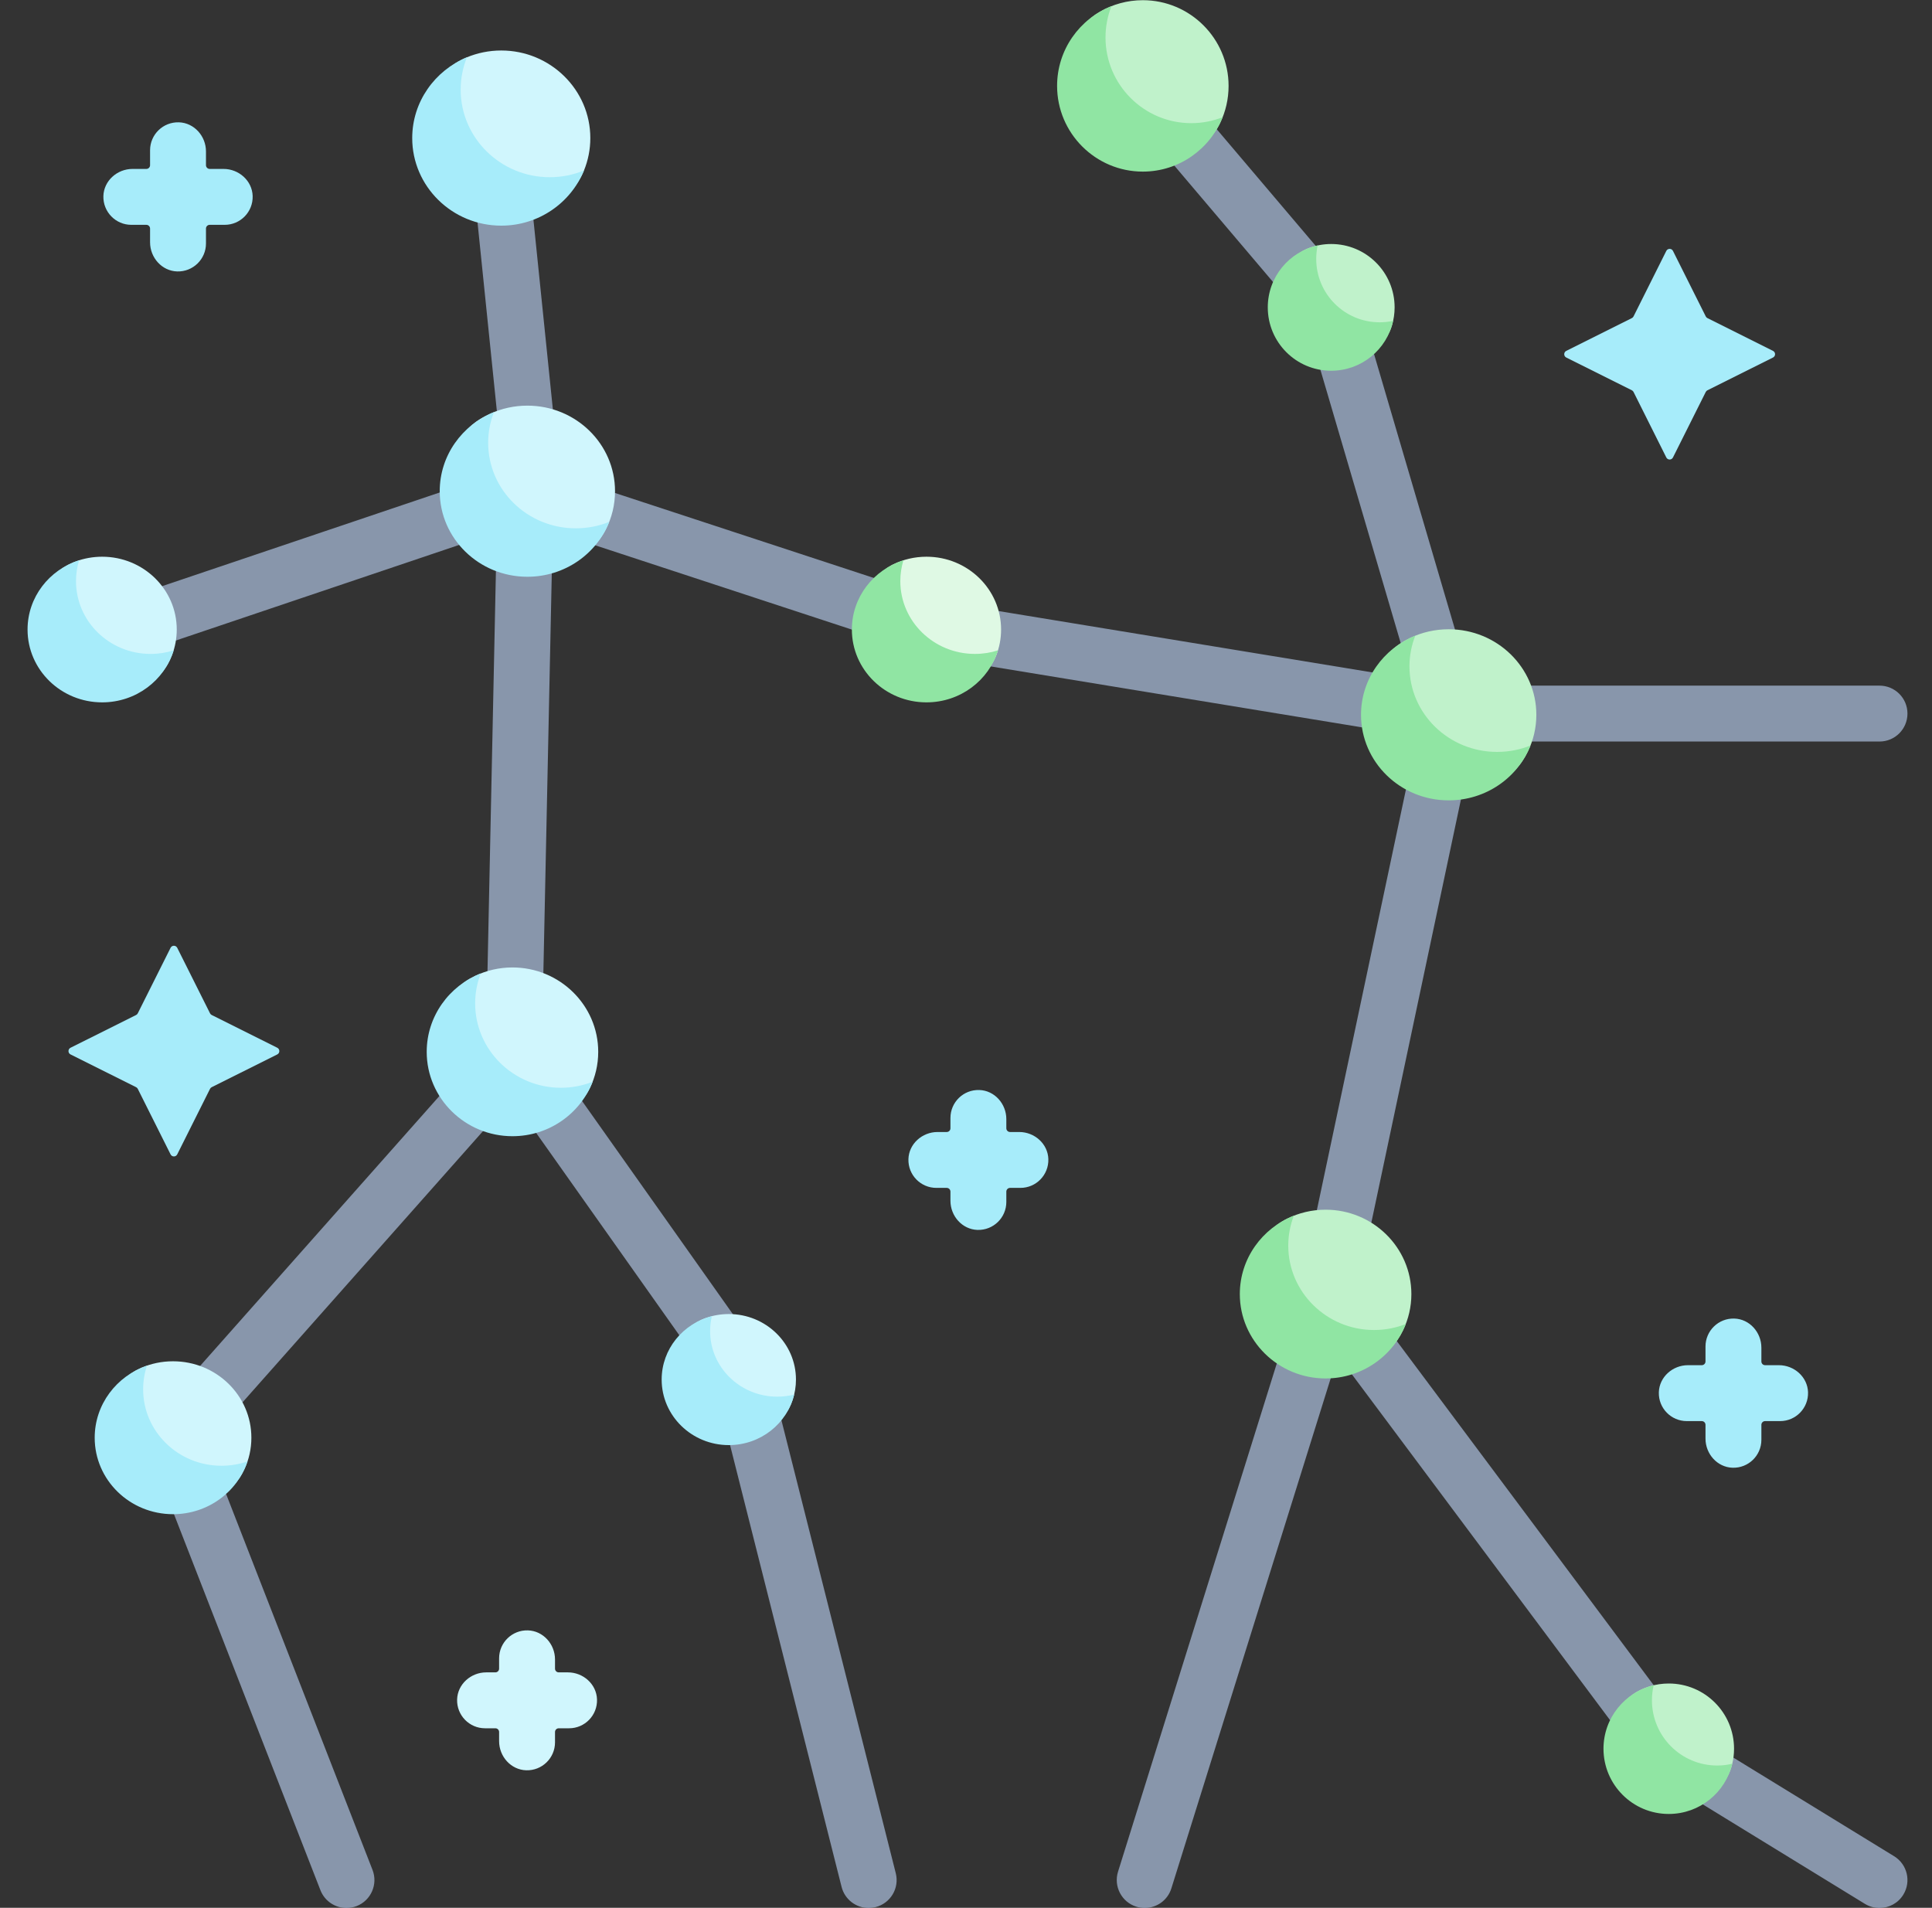 <svg width="80" height="79" viewBox="0 0 80 79" fill="none" xmlns="http://www.w3.org/2000/svg">
<rect x="0" y="0" width="80" height="79" fill="#333333" stroke="none"/>
<g clip-path="url(#clip0_1867_3019)">
<g clip-path="url(#clip1_1867_3019)">
<path d="M78.431 76.864L69.817 71.579L56.208 53.349L61.002 30.706H77.826C78.466 30.706 78.984 30.188 78.984 29.548C78.984 28.909 78.466 28.391 77.826 28.391H60.931L56.232 12.401C56.187 12.246 56.109 12.102 56.005 11.979L48.282 2.874C47.869 2.387 47.139 2.327 46.651 2.74C46.163 3.154 46.103 3.884 46.517 4.371L54.081 13.289L58.435 28.108L38.977 24.914C38.88 24.842 38.77 24.783 38.648 24.742L22.774 19.53C22.985 19.296 23.101 18.977 23.066 18.639L21.83 6.579C21.765 5.943 21.197 5.48 20.561 5.546C19.925 5.611 19.463 6.179 19.528 6.815L20.764 18.875C20.786 19.093 20.868 19.29 20.991 19.453L4.864 24.896C4.259 25.101 3.933 25.758 4.138 26.363C4.301 26.846 4.751 27.15 5.234 27.15C5.357 27.15 5.481 27.131 5.604 27.089L20.569 22.039L20.14 42.4C20.136 42.623 20.195 42.831 20.3 43.01L6.531 58.541C6.424 58.66 6.348 58.796 6.3 58.939C6.082 59.246 6.017 59.653 6.164 60.03L13.268 78.27C13.447 78.728 13.884 79.008 14.347 79.008C14.487 79.008 14.629 78.982 14.767 78.929C15.362 78.697 15.657 78.026 15.425 77.43L8.543 59.76L21.195 45.49L29.311 56.962C29.386 57.068 29.477 57.156 29.576 57.228C29.582 57.262 29.588 57.296 29.597 57.33L34.848 78.133C34.98 78.658 35.452 79.008 35.969 79.008C36.063 79.008 36.158 78.996 36.253 78.972C36.873 78.816 37.249 78.187 37.092 77.567L31.841 56.764C31.772 56.49 31.61 56.264 31.397 56.11C31.37 55.94 31.306 55.774 31.2 55.625L22.286 43.024C22.388 42.856 22.45 42.66 22.454 42.449L22.885 22.002L37.665 26.856C37.824 27.001 38.026 27.103 38.254 27.141L58.682 30.494L53.847 53.329L46.295 77.505C46.105 78.115 46.445 78.764 47.055 78.954C47.169 78.99 47.286 79.007 47.4 79.007C47.893 79.007 48.35 78.69 48.504 78.195L55.397 56.13L68.081 73.121C68.081 73.122 68.082 73.123 68.082 73.123L68.095 73.141C68.099 73.146 68.104 73.151 68.108 73.156C68.129 73.183 68.151 73.209 68.174 73.234C68.184 73.245 68.194 73.255 68.204 73.265C68.223 73.284 68.243 73.302 68.263 73.32C68.277 73.332 68.29 73.344 68.304 73.355C68.322 73.369 68.341 73.382 68.359 73.395C68.376 73.407 68.392 73.419 68.409 73.43C68.412 73.431 68.415 73.433 68.418 73.435L77.221 78.836C77.41 78.952 77.619 79.007 77.825 79.007C78.215 79.007 78.595 78.811 78.813 78.455C79.147 77.911 78.976 77.198 78.431 76.864Z" fill="#8896AB"/>
<path d="M20.756 8.843C18.724 8.843 17.538 7.691 17.538 5.691C17.538 4.192 18 2.928 19.323 2.377C19.764 2.193 20.248 2.091 20.756 2.091C22.79 2.091 24.444 3.718 24.444 5.717C24.444 6.191 24.351 6.644 24.182 7.059C23.639 8.396 22.308 8.843 20.756 8.843Z" fill="#D0F6FD"/>
<path d="M47.359 6.401C45.401 6.401 44.405 5.285 44.405 3.328C44.405 2.014 44.488 1.095 45.552 0.481C46.074 0.18 46.678 0.008 47.322 0.008C49.28 0.008 50.873 1.6 50.873 3.557C50.873 4.105 50.749 4.624 50.526 5.087C49.953 6.28 48.77 6.401 47.359 6.401Z" fill="#C0F2CB"/>
<path d="M57.748 12.728C57.748 12.985 57.71 13.234 57.641 13.469C57.321 14.557 56.283 14.667 55.091 14.667C53.641 14.667 53.137 14.177 53.137 12.728C53.137 11.599 53.21 10.636 54.212 10.266C54.495 10.162 54.802 10.104 55.122 10.104C56.572 10.104 57.748 11.279 57.748 12.728Z" fill="#C0F2CB"/>
<path d="M32.959 57.126C32.959 57.419 32.911 57.701 32.823 57.965C32.461 59.053 31.498 59.465 30.262 59.465C28.727 59.465 27.682 58.669 27.682 57.17C27.682 55.988 28.173 54.938 29.254 54.566C29.543 54.467 29.854 54.413 30.178 54.413C31.714 54.413 32.959 55.627 32.959 57.126Z" fill="#D0F6FD"/>
<path d="M10.409 59.534C10.409 59.998 10.307 60.438 10.123 60.834C9.615 61.934 8.77 62.065 7.453 62.065C5.662 62.065 4.498 61.214 4.498 59.465C4.498 58.173 4.715 57.131 5.851 56.639C6.253 56.465 6.697 56.369 7.165 56.369C8.956 56.369 10.409 57.786 10.409 59.534Z" fill="#D0F6FD"/>
<path d="M7.319 26.068C7.319 26.438 7.251 26.791 7.127 27.118C6.69 28.266 5.737 28.698 4.409 28.698C2.703 28.698 1.435 27.733 1.435 26.068C1.435 24.778 1.972 23.676 3.14 23.246C3.479 23.122 3.847 23.053 4.23 23.053C5.936 23.053 7.319 24.403 7.319 26.068Z" fill="#D0F6FD"/>
<path d="M41.453 26.068C41.453 26.446 41.382 26.807 41.252 27.14C40.809 28.276 39.619 28.462 38.3 28.462C36.593 28.462 36.04 27.733 36.04 26.068C36.04 24.886 35.972 23.863 36.987 23.369C37.401 23.167 37.869 23.053 38.364 23.053C40.07 23.053 41.453 24.403 41.453 26.068Z" fill="#DFF9E4"/>
<path d="M25.467 20.34C25.467 20.903 25.333 21.436 25.093 21.909C24.5 23.078 23.265 23.577 21.838 23.577C19.833 23.577 18.785 21.83 18.785 19.874C18.785 18.448 19.071 17.686 20.314 17.124C20.777 16.914 21.294 16.797 21.838 16.797C23.842 16.797 25.467 18.383 25.467 20.34Z" fill="#D0F6FD"/>
<path d="M63.617 29.599C63.617 30.14 63.492 30.653 63.27 31.112C62.689 32.312 61.626 32.743 60.176 32.743C58.171 32.743 56.735 31.356 56.735 29.4C56.735 28 57.189 26.99 58.396 26.415C58.876 26.185 59.416 26.057 59.987 26.057C61.992 26.056 63.617 27.643 63.617 29.599Z" fill="#C0F2CB"/>
<path d="M21.105 46.426C19.147 46.426 18.181 45.306 18.181 43.379C18.181 41.996 18.489 40.975 19.677 40.409C20.144 40.186 20.667 40.061 21.22 40.061C23.178 40.061 24.771 41.629 24.771 43.555C24.771 44.092 24.648 44.6 24.427 45.055C23.856 46.233 22.518 46.426 21.105 46.426Z" fill="#D0F6FD"/>
<path d="M55.002 56.727C53.044 56.727 51.87 55.424 51.87 53.497C51.87 52.13 52.141 51.033 53.306 50.459C53.783 50.224 54.321 50.092 54.89 50.092C56.849 50.092 58.442 51.659 58.442 53.586C58.442 54.118 58.32 54.623 58.103 55.075C57.534 56.258 56.419 56.727 55.002 56.727Z" fill="#C0F2CB"/>
<path d="M71.803 72.413C71.803 72.627 71.778 72.835 71.731 73.034C71.45 74.226 70.343 74.659 69.064 74.659C67.571 74.659 66.742 73.708 66.742 72.216C66.742 70.997 67.206 70.163 68.316 69.827C68.564 69.752 68.827 69.712 69.1 69.712C70.593 69.712 71.803 70.921 71.803 72.413Z" fill="#C0F2CB"/>
<path d="M22.763 7.338C20.729 7.338 19.075 5.711 19.075 3.712C19.075 3.238 19.168 2.786 19.337 2.371C18.008 2.919 17.069 4.212 17.069 5.718C17.069 7.717 18.723 9.344 20.757 9.344C22.308 9.344 23.639 8.396 24.181 7.058C23.744 7.239 23.266 7.338 22.763 7.338Z" fill="#A7ECFA"/>
<path d="M49.328 5.1C47.37 5.1 45.777 3.508 45.777 1.551C45.777 1.095 45.864 0.657 46.023 0.255C44.705 0.774 43.772 2.058 43.772 3.557C43.772 5.514 45.364 7.106 47.322 7.106C48.822 7.106 50.108 6.171 50.627 4.853C50.224 5.012 49.786 5.1 49.328 5.1Z" fill="#90E5A3"/>
<path d="M57.686 13.286C57.432 14.468 56.381 15.352 55.122 15.352C53.671 15.352 52.496 14.178 52.496 12.727C52.496 11.471 53.38 10.42 54.562 10.164C54.522 10.345 54.502 10.53 54.502 10.721C54.502 12.172 55.677 13.346 57.128 13.346C57.319 13.346 57.506 13.326 57.686 13.286Z" fill="#90E5A3"/>
<path d="M32.885 57.748C32.598 58.947 31.494 59.84 30.178 59.84C28.643 59.84 27.398 58.624 27.398 57.126C27.398 55.864 28.282 54.804 29.478 54.5C29.428 54.699 29.404 54.907 29.404 55.12C29.404 56.618 30.649 57.834 32.184 57.834C32.426 57.834 32.661 57.803 32.885 57.748Z" fill="#A7ECFA"/>
<path d="M10.249 60.514C9.826 61.784 8.606 62.701 7.165 62.701C5.373 62.701 3.921 61.283 3.921 59.535C3.921 58.155 4.826 56.982 6.086 56.549C5.983 56.857 5.927 57.186 5.927 57.529C5.927 59.277 7.379 60.695 9.171 60.695C9.549 60.695 9.911 60.632 10.249 60.514Z" fill="#A7ECFA"/>
<path d="M7.191 26.93C6.812 28.175 5.63 29.084 4.23 29.084C2.524 29.084 1.141 27.734 1.141 26.069C1.141 24.728 2.036 23.593 3.275 23.201C3.192 23.474 3.147 23.764 3.147 24.063C3.147 25.728 4.529 27.078 6.236 27.078C6.569 27.078 6.89 27.027 7.191 26.93Z" fill="#A7ECFA"/>
<path d="M41.324 26.93C40.945 28.175 39.763 29.084 38.363 29.084C36.658 29.084 35.274 27.734 35.274 26.069C35.274 24.728 36.169 23.594 37.408 23.202C37.325 23.476 37.28 23.764 37.28 24.063C37.28 25.728 38.664 27.078 40.369 27.078C40.703 27.078 41.023 27.027 41.324 26.93Z" fill="#90E5A3"/>
<path d="M25.227 21.61C24.704 22.94 23.383 23.883 21.837 23.883C19.833 23.883 18.208 22.297 18.208 20.34C18.208 18.862 19.135 17.595 20.455 17.064C20.299 17.458 20.214 17.887 20.214 18.334C20.214 20.291 21.839 21.877 23.843 21.877C24.334 21.877 24.801 21.783 25.227 21.61Z" fill="#A7ECFA"/>
<path d="M63.375 30.871C62.853 32.199 61.532 33.142 59.986 33.142C57.982 33.142 56.357 31.556 56.357 29.599C56.357 28.12 57.286 26.853 58.605 26.322C58.448 26.717 58.363 27.146 58.363 27.594C58.363 29.55 59.988 31.136 61.992 31.136C62.481 31.136 62.949 31.042 63.375 30.871Z" fill="#90E5A3"/>
<path d="M23.226 45.043C21.268 45.043 19.675 43.475 19.675 41.55C19.675 41.113 19.757 40.695 19.907 40.309C18.597 40.823 17.669 42.085 17.669 43.556C17.669 45.481 19.262 47.049 21.22 47.049C22.735 47.049 24.031 46.111 24.54 44.794C24.134 44.955 23.69 45.043 23.226 45.043Z" fill="#A7ECFA"/>
<path d="M56.896 55.074C54.938 55.074 53.344 53.506 53.344 51.58C53.344 51.144 53.426 50.726 53.576 50.34C52.266 50.855 51.338 52.116 51.338 53.586C51.338 55.512 52.932 57.08 54.89 57.08C56.406 57.08 57.702 56.141 58.211 54.825C57.805 54.986 57.361 55.074 56.896 55.074Z" fill="#90E5A3"/>
<path d="M71.73 73.034C71.449 74.227 70.378 75.114 69.099 75.114C67.607 75.114 66.397 73.904 66.397 72.412C66.397 71.136 67.285 70.065 68.476 69.784C68.428 69.984 68.403 70.192 68.403 70.406C68.403 71.898 69.613 73.108 71.105 73.108C71.321 73.108 71.529 73.083 71.73 73.034Z" fill="#90E5A3"/>
<path d="M23.516 69.251H23.136C23.051 69.251 22.982 69.182 22.982 69.097V68.717C22.982 68.083 22.494 67.531 21.86 67.512C21.205 67.492 20.667 68.018 20.667 68.668V69.097C20.667 69.182 20.598 69.251 20.513 69.251H20.133C19.499 69.251 18.947 69.739 18.928 70.373C18.908 71.028 19.434 71.566 20.084 71.566H20.513C20.598 71.566 20.667 71.635 20.667 71.72V72.1C20.667 72.733 21.155 73.286 21.789 73.305C22.444 73.325 22.982 72.799 22.982 72.148V71.72C22.982 71.635 23.051 71.566 23.136 71.566H23.565C24.215 71.566 24.741 71.028 24.721 70.373C24.702 69.739 24.15 69.251 23.516 69.251Z" fill="#D0F6FD"/>
<path d="M42.205 46.875H41.825C41.739 46.875 41.67 46.806 41.67 46.721V46.341C41.67 45.707 41.182 45.154 40.549 45.136C39.893 45.116 39.356 45.641 39.356 46.292V46.721C39.356 46.806 39.287 46.875 39.202 46.875H38.822C38.188 46.875 37.635 47.363 37.616 47.996C37.596 48.652 38.122 49.189 38.773 49.189H39.202C39.287 49.189 39.356 49.258 39.356 49.344V49.723C39.356 50.357 39.844 50.91 40.477 50.929C41.133 50.948 41.67 50.423 41.67 49.772V49.343C41.67 49.258 41.739 49.189 41.825 49.189H42.253C42.904 49.189 43.429 48.652 43.41 47.996C43.391 47.363 42.838 46.875 42.205 46.875Z" fill="#A7ECFA"/>
<path d="M73.662 56.531H73.089C73.004 56.531 72.935 56.462 72.935 56.377V55.805C72.935 55.171 72.447 54.619 71.814 54.6C71.158 54.58 70.621 55.106 70.621 55.757V56.377C70.621 56.462 70.552 56.531 70.466 56.531H69.894C69.26 56.531 68.708 57.02 68.689 57.653C68.669 58.308 69.195 58.846 69.846 58.846H70.466C70.552 58.846 70.621 58.915 70.621 59V59.572C70.621 60.206 71.109 60.758 71.742 60.777C72.397 60.797 72.935 60.272 72.935 59.621V59C72.935 58.915 73.004 58.846 73.089 58.846H73.71C74.361 58.846 74.886 58.308 74.867 57.653C74.848 57.02 74.295 56.531 73.662 56.531Z" fill="#A7ECFA"/>
<path d="M9.257 6.995H8.683C8.598 6.995 8.529 6.926 8.529 6.841V6.27C8.529 5.637 8.041 5.084 7.407 5.065C6.752 5.045 6.214 5.571 6.214 6.222V6.841C6.214 6.926 6.145 6.995 6.06 6.995H5.487C4.853 6.995 4.3 7.484 4.281 8.117C4.262 8.772 4.787 9.31 5.438 9.31H6.06C6.145 9.31 6.214 9.379 6.214 9.464V10.034C6.214 10.668 6.703 11.221 7.336 11.24C7.991 11.259 8.529 10.734 8.529 10.083V9.464C8.529 9.379 8.598 9.31 8.683 9.31H9.305C9.956 9.31 10.482 8.772 10.462 8.117C10.443 7.483 9.89 6.995 9.257 6.995Z" fill="#A7ECFA"/>
<path d="M68.998 18.943L67.641 16.23C67.626 16.2 67.601 16.176 67.572 16.161L64.856 14.805C64.743 14.748 64.743 14.586 64.856 14.529L67.572 13.172C67.602 13.157 67.626 13.133 67.641 13.103L68.998 10.39C69.055 10.277 69.218 10.277 69.274 10.39L70.632 13.103C70.647 13.133 70.671 13.157 70.701 13.172L73.416 14.529C73.53 14.586 73.53 14.748 73.416 14.805L70.701 16.161C70.671 16.176 70.647 16.2 70.632 16.23L69.274 18.943C69.217 19.057 69.055 19.057 68.998 18.943Z" fill="#A7ECFA"/>
<path d="M7.063 47.801L5.705 45.088C5.69 45.058 5.666 45.034 5.636 45.019L2.921 43.663C2.807 43.606 2.807 43.443 2.921 43.386L5.636 42.03C5.666 42.015 5.69 41.991 5.705 41.961L7.063 39.248C7.12 39.134 7.282 39.134 7.339 39.248L8.697 41.961C8.712 41.991 8.736 42.015 8.766 42.03L11.481 43.386C11.595 43.443 11.595 43.606 11.481 43.663L8.766 45.019C8.736 45.034 8.711 45.058 8.697 45.088L7.339 47.801C7.282 47.915 7.12 47.915 7.063 47.801Z" fill="#A7ECFA"/>
</g>
</g>
<defs>
<clipPath id="clip0_1867_3019">
<rect width="79" height="79" fill="white" transform="translate(0.562 0.008)"/>
</clipPath>
<clipPath id="clip1_1867_3019">
<rect width="79" height="79" fill="white" transform="translate(0.562 0.008)"/>
</clipPath>
</defs>
</svg>
